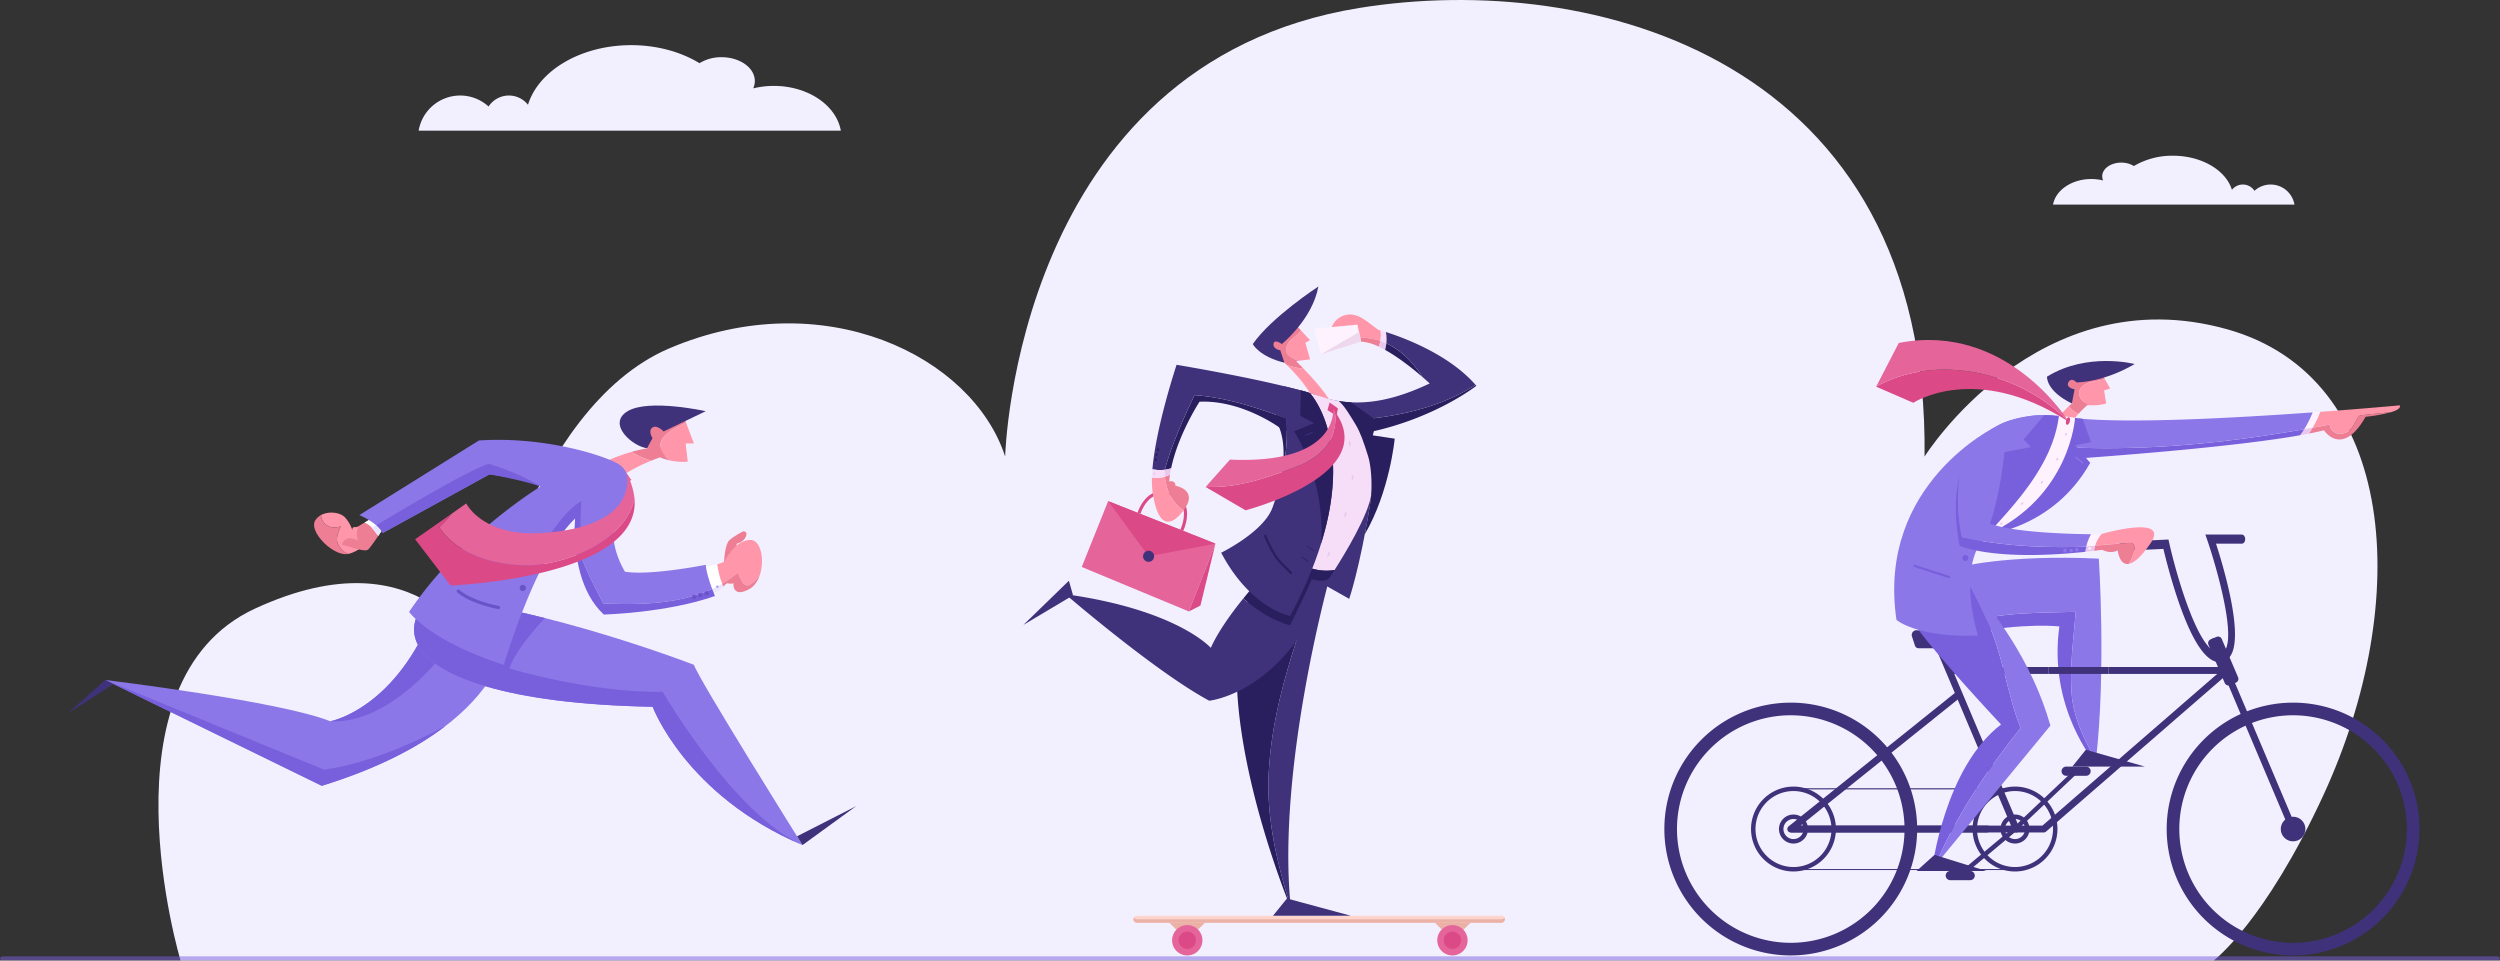 <?xml version="1.0" encoding="UTF-8"?> <svg xmlns="http://www.w3.org/2000/svg" width="1440" height="553.271" viewBox="0 0 1440 553.271"><rect x="0" y="0" width="1440" height="553.271" fill="#333333" stroke="none"/><g id="Group_182" data-name="Group 182" transform="translate(-186.487 -269.052)"><g id="Group_136" data-name="Group 136" transform="translate(186.487 269.052)"><path id="Path_574" data-name="Path 574" d="M250.71,822.323S202.532,661.691,293.581,619.61C390.455,574.837,422.2,646.773,422.2,646.773S450.725,504.414,532.248,469.7c88.677-37.764,174.63,4.355,193.433,62.32,0,0,5.64-226.454,204.2-258.422,133.766-21.535,328.091,28.519,325.377,258.422,0,0,65.131-103.985,174.414-73.279,98.153,27.579,107.023,156.341,55.282,268.393-33.845,73.3-63.179,95.193-63.179,95.193Z" transform="translate(-146.711 -269.052)" fill="#f2f0ff"></path><path id="Path_575" data-name="Path 575" d="M565.713,332.99c-2.567-14.562-18.86-25.791-38.589-25.791a50,50,0,0,0-11.888,1.42,10.2,10.2,0,0,0,.934-4.233c0-7.578-8.583-13.721-19.17-13.721a23.891,23.891,0,0,0-12.707,3.451c-10.611-6.48-24.343-10.391-39.344-10.391-29.088,0-53.405,14.7-59.441,34.341a14,14,0,0,0-22.7,1,24.272,24.272,0,0,0-40.279,13.925Z" transform="translate(-81.39 -257.716)" fill="#f2f0ff"></path><path id="Path_576" data-name="Path 576" d="M853.632,347.824c1.468-8.326,10.782-14.746,22.063-14.746a28.6,28.6,0,0,1,6.8.812,5.83,5.83,0,0,1-.535-2.42c0-4.334,4.908-7.845,10.961-7.845a13.655,13.655,0,0,1,7.266,1.973,43.431,43.431,0,0,1,22.5-5.942c16.63,0,30.536,8.4,33.985,19.636a8.005,8.005,0,0,1,12.98.571,13.878,13.878,0,0,1,23.031,7.961Z" transform="translate(328.919 -229.957)" fill="#f2f0ff"></path><g id="Group_135" data-name="Group 135" transform="translate(0 550.839)" opacity="0.5"><path id="Path_577" data-name="Path 577" d="M1624.441,582.244H188.532c-1.129,0-2.046-.544-2.046-1.216s.916-1.216,2.046-1.216H1624.441c1.129,0,2.046.544,2.046,1.216S1625.571,582.244,1624.441,582.244Z" transform="translate(-186.487 -579.812)" fill="#7860dc"></path></g></g><g id="Group_153" data-name="Group 153" transform="translate(775.961 434.084)"><g id="Group_138" data-name="Group 138" transform="translate(63.384 362.431)"><path id="Path_578" data-name="Path 578" d="M663.735,579.884l12.542-12.123H651.642Z" transform="translate(-479.988 -565.746)" fill="#ebb1a7"></path><path id="Path_579" data-name="Path 579" d="M577.442,579.884l12.541-12.123H565.349Z" transform="translate(-546.654 -565.746)" fill="#ebb1a7"></path><g id="Group_137" data-name="Group 137"><path id="Path_580" data-name="Path 580" d="M556.817,570.655h209.9a2.015,2.015,0,1,0,0-4.031h-209.9a2.015,2.015,0,1,0,0,4.031Z" transform="translate(-554.802 -566.624)" fill="#ffd4cd"></path></g><path id="Path_581" data-name="Path 581" d="M556.817,568.2h209.9a2,2,0,0,0,1.735-1.008,2,2,0,0,1,.28,1.008,2.015,2.015,0,0,1-2.015,2.015h-209.9a2,2,0,0,1-1.737-3.024A2.007,2.007,0,0,0,556.817,568.2Z" transform="translate(-554.802 -566.185)" fill="#ebb1a7"></path><path id="Path_582" data-name="Path 582" d="M653.537,578.406a8.734,8.734,0,1,0,8.734-8.733A8.734,8.734,0,0,0,653.537,578.406Z" transform="translate(-478.524 -564.268)" fill="#e5649a"></path><path id="Path_583" data-name="Path 583" d="M655.651,576.774a4.987,4.987,0,1,0,4.986-4.988A4.987,4.987,0,0,0,655.651,576.774Z" transform="translate(-476.891 -562.636)" fill="#db4a87"></path><path id="Path_584" data-name="Path 584" d="M567.37,578.406a8.734,8.734,0,1,0,8.735-8.733A8.734,8.734,0,0,0,567.37,578.406Z" transform="translate(-545.092 -564.268)" fill="#e5649a"></path><path id="Path_585" data-name="Path 585" d="M569.484,576.774a4.987,4.987,0,1,0,4.988-4.988A4.988,4.988,0,0,0,569.484,576.774Z" transform="translate(-543.459 -562.636)" fill="#db4a87"></path></g><g id="Group_152" data-name="Group 152"><g id="Group_150" data-name="Group 150"><g id="Group_144" data-name="Group 144" transform="translate(33.593 117.823)"><g id="Group_143" data-name="Group 143"><g id="Group_142" data-name="Group 142"><g id="Group_139" data-name="Group 139" transform="translate(0 5.792)"><path id="Path_586" data-name="Path 586" d="M615.035,456.387l-61.811-24.493L538,469.824l61.7,25.621Z" transform="translate(-537.995 -431.894)" fill="#e5649a"></path></g><g id="Group_140" data-name="Group 140" transform="translate(32.141)"><path id="Path_587" data-name="Path 587" d="M582.424,451.615c.165-.335,4.006-8.308,1.29-14.971-1.331-3.265-4-5.626-7.92-7.019-4.057-1.439-7.767-1.322-11.029.349-6.243,3.2-8.542,10.91-8.638,11.238l1.721.5c.021-.073,2.191-7.308,7.742-10.148,2.8-1.432,6.032-1.517,9.6-.25,3.421,1.212,5.727,3.231,6.856,6,2.414,5.913-1.2,13.438-1.237,13.512Z" transform="translate(-556.128 -428.627)" fill="#db4a87"></path></g><g id="Group_141" data-name="Group 141" transform="translate(15.229 5.792)"><path id="Path_588" data-name="Path 588" d="M608.4,456.387l-38.52,7.283-23.291-31.776Z" transform="translate(-546.587 -431.894)" fill="#db4a87"></path></g></g><path id="Path_589" data-name="Path 589" d="M588.145,445.712,579.486,481.4,572.8,484.77Z" transform="translate(-511.106 -415.427)" fill="#db4a87"></path></g><path id="Path_590" data-name="Path 590" d="M557.926,451.212a3.191,3.191,0,1,0,3.19-3.192A3.191,3.191,0,0,0,557.926,451.212Z" transform="translate(-522.598 -413.644)" fill="#3f327a"></path></g><path id="Path_591" data-name="Path 591" d="M603.863,388.026l5.075-2.538s2.627,2.521,6.064,6.09a51.956,51.956,0,0,1-9.758-2.223C604.388,388.516,603.863,388.026,603.863,388.026Z" transform="translate(-453.516 -344.131)" fill="#ed7e94"></path><path id="Path_592" data-name="Path 592" d="M614.4,389.893c6.378,6.624,15.552,16.862,15.941,21.326.6,6.867-7.672,3.788-11.105-4.722-2.735-6.778-11.242-15.538-14.593-18.826A51.961,51.961,0,0,0,614.4,389.893Z" transform="translate(-452.914 -342.445)" fill="#ff96a9"></path><path id="Path_593" data-name="Path 593" d="M604.934,385.046c1.133-3.4,5.773-5.208,8-8.648l5.284,5.661-2.687,1.492,2.687,9.556-6.6.867C606.877,392.344,602.952,389.859,604.934,385.046Z" transform="translate(-453.094 -351.153)" fill="#ff96a9"></path><path id="Path_594" data-name="Path 594" d="M597.63,386.93s5.523-11.495,17.467-12.392l3.077,3.3c-2.23,3.44-6.87,5.247-8,8.648-1.982,4.813,1.943,7.3,6.682,8.928l-8.175,1.074Z" transform="translate(-458.331 -352.59)" fill="#ed7e94"></path><path id="Path_595" data-name="Path 595" d="M610.307,395.3s17.618-14.182,21.053-33.145c0,0-27.024,17.619-37.773,33.145,0,0,3.582,7.168,18.215,10.75l-2.389-7.166s-4.33-.6-3.882-3.733S610.307,395.3,610.307,395.3Z" transform="translate(-461.454 -362.156)" fill="#3f327a"></path><path id="Path_596" data-name="Path 596" d="M626.663,371.779c7.838-2.464,13.661,4.256,19.707,8.287,0,0,.434.112,1.23.34a18.434,18.434,0,0,1-.082,6.041c-9.265-3.029-20.2-1.331-28.622-5.7A11.289,11.289,0,0,1,626.663,371.779Z" transform="translate(-441.901 -355.131)" fill="#ff96a9"></path><path id="Path_597" data-name="Path 597" d="M646.654,385.614a28.784,28.784,0,0,0-8.733-2.746c-14.333-1.569-16.573-.225-18.364-2.017-.665-.663-.927-2.308-.6-4.242,8.423,4.366,19.356,2.668,28.621,5.7A17.748,17.748,0,0,1,646.654,385.614Z" transform="translate(-441.963 -350.99)" fill="#ed7e94"></path><path id="Path_598" data-name="Path 598" d="M638.893,381.22a24.039,24.039,0,0,1-.7,3.8c-1.232-.684-2.46-1.321-3.669-1.888a17.757,17.757,0,0,0,.925-3.308,24.834,24.834,0,0,1,3.106,1.234C638.668,381.108,638.778,381.167,638.893,381.22Z" transform="translate(-429.83 -348.507)" fill="#eac7ed"></path><path id="Path_599" data-name="Path 599" d="M635.125,376.415c.739.213,1.794.526,3.106.941a22.671,22.671,0,0,1,.259,6.5c-.115-.053-.225-.112-.34-.163a24.833,24.833,0,0,0-3.106-1.234A18.429,18.429,0,0,0,635.125,376.415Z" transform="translate(-429.427 -351.14)" fill="#f6def8"></path><path id="Path_600" data-name="Path 600" d="M565.031,424.479a16.764,16.764,0,0,0,2.932-1.214c-.2,1.322-.358,2.643-.464,3.956,0,0,3.582-.9,3.582,2.464,0,0,12.989,2.239,5.374,13.213-.223.324-.448.638-.675.945C569.489,439.845,565.786,432.454,565.031,424.479Z" transform="translate(-483.515 -314.946)" fill="#ed7e94"></path><path id="Path_601" data-name="Path 601" d="M560.821,424.6a18.436,18.436,0,0,0,7.478-.654c.755,7.975,4.458,15.366,10.749,19.363-7.409,10.061-15.086,10.27-17.912-11.247A48.85,48.85,0,0,1,560.821,424.6Z" transform="translate(-486.784 -314.417)" fill="#ff96a9"></path><path id="Path_602" data-name="Path 602" d="M637.294,380.611c9.014,4.2,15.76,11.4,20.936,19.528-4.837-4.19-13.339-11.114-21.638-15.73A24.048,24.048,0,0,0,637.294,380.611Z" transform="translate(-428.231 -347.898)" fill="#2a1f5e"></path><path id="Path_603" data-name="Path 603" d="M695.946,394.13c.149.17.3.335.45.507,0,0-23.516,18.589-61.364,26.65-1.3.278-2.57.53-3.816.764a32.571,32.571,0,0,0-4.022-7.705C651.012,412.513,675.725,407.078,695.946,394.13Z" transform="translate(-435.491 -337.454)" fill="#2a1f5e"></path><path id="Path_604" data-name="Path 604" d="M634.937,410.885q.29,3.677.324,7.345a20.568,20.568,0,0,1-4.355-2.194s-21.723-15.9-45.911-14.781c0,0-12.287,18.787-16.346,38.328a19.33,19.33,0,0,1-3.657.847c4.064-14.748,10.575-29.077,17.093-42.981C600.448,398.793,617.917,404.615,634.937,410.885Z" transform="translate(-483.546 -334.89)" fill="#2a1f5e"></path><path id="Path_605" data-name="Path 605" d="M560.969,455.977c2.045-24.522,13.922-60.157,13.922-60.157s58.078,9.63,81.669,17.915c24.183,8.5,46.432,1.14,64.124-7.156,0,0-1.524-1.437-4.031-3.609-5.176-8.124-11.922-15.327-20.936-19.528a22.675,22.675,0,0,0-.259-6.5c10.261,3.258,36.334,12.872,51.651,30.46-20.221,12.948-44.934,18.383-68.752,20.216a32.572,32.572,0,0,1,4.022,7.705c-17.687,3.322-29.846,2.4-37.552.682a43.492,43.492,0,0,1-6.457-1.939q-.035-3.666-.324-7.345c-17.02-6.27-34.489-12.092-52.852-13.436-6.518,13.9-13.028,28.233-17.093,42.981l-.062.011A21.131,21.131,0,0,1,560.969,455.977Z" transform="translate(-486.654 -350.73)" fill="#3f327a"></path><path id="Path_606" data-name="Path 606" d="M560.812,426.472c.041-1.581.136-3.235.278-4.94a21.13,21.13,0,0,0,7.069.3,32.732,32.732,0,0,0,.131,3.983A18.435,18.435,0,0,1,560.812,426.472Z" transform="translate(-486.775 -316.285)" fill="#f6def8"></path><path id="Path_607" data-name="Path 607" d="M564.963,422.077a19.4,19.4,0,0,0,3.719-.858q-.378,1.811-.656,3.627a16.763,16.763,0,0,1-2.932,1.214A32.733,32.733,0,0,1,564.963,422.077Z" transform="translate(-483.578 -316.527)" fill="#eac7ed"></path><path id="Path_608" data-name="Path 608" d="M634.381,399.377s23.91,23.754,17.936,60.183-11.943,53.749-11.943,53.749L604.916,493.3Z" transform="translate(-452.702 -333.401)" fill="#3f327a"></path><path id="Path_609" data-name="Path 609" d="M599.074,567.782c2.239-33.593,12.989-64.946,23.74-96.748a79.988,79.988,0,0,1,8.45-16.937,26.237,26.237,0,0,1,2.666,4.694s-30.742,110.49-22.347,190.193C603.489,622.631,596.917,595.83,599.074,567.782Z" transform="translate(-457.536 -291.126)" fill="#3f327a"></path><path id="Path_610" data-name="Path 610" d="M611.667,452.358s17.6-8.677,27.56,5.16a79.99,79.99,0,0,0-8.45,16.937c-10.75,31.8-21.5,63.154-23.74,96.748-2.157,28.047,4.415,54.848,12.509,81.2l.032.316S554.933,497.446,611.667,452.358Z" transform="translate(-465.499 -294.545)" fill="#2a1f5e"></path><path id="Path_611" data-name="Path 611" d="M590.481,473.962c9.96-12.333,19.541-21.914,19.541-21.914,7.408-4.531,16.462-.417,22.721,3.795-4.346,11.619-9.983,22.577-15.256,33.53C607.3,486.622,598.477,480.826,590.481,473.962Z" transform="translate(-463.854 -294.236)" fill="#2a1f5e"></path><path id="Path_612" data-name="Path 612" d="M616.446,499.849c4.128-9.194,11.5-19.512,18.683-28.4,8,6.863,16.823,12.66,27,15.411,5.273-10.953,10.91-21.91,15.256-33.53a55.124,55.124,0,0,1,7.505,6.059C660.428,525.9,615.55,530.3,615.55,530.3c-30.9-16.572-82.861-61.362-82.861-61.362C597.187,477.9,616.446,499.849,616.446,499.849Z" transform="translate(-508.502 -291.721)" fill="#3f327a"></path><path id="Path_613" data-name="Path 613" d="M629.477,399.735c2.588.8,6.954,1.627,6.954,1.627s24.507,15.329,18.683,53.949C653.3,467.348,639.954,489.32,634,498.661c-12.1,2.1-23-4.112-31.738-12.328l17.529-89.526S625.8,398.6,629.477,399.735Z" transform="translate(-454.752 -335.386)" fill="#f6def8"></path><path id="Path_614" data-name="Path 614" d="M634.586,459.642c-1.744,2.735-2.856,4.391-2.856,4.391s-4.844,8.063-30.226-9.854l1.344-6.865C611.589,455.53,622.483,461.739,634.586,459.642Z" transform="translate(-455.337 -296.367)" fill="#2a1f5e"></path><path id="Path_615" data-name="Path 615" d="M602.924,411.089a26.016,26.016,0,0,1-1.712-7.237q2.88,1.029,5.743,2.086a98.125,98.125,0,0,1-2.779,32.863C605.936,429.2,606.133,419.333,602.924,411.089Z" transform="translate(-455.564 -329.944)" fill="#2a1f5e"></path><path id="Path_616" data-name="Path 616" d="M620.784,413.1q-2.861-1.053-5.743-2.086a23.931,23.931,0,0,1,4.7-16.44s13.337,3.152,14.693,3.953c0,0,36.667,38.463-11.408,128.342,0,0-22.694-4.18-39.714-36.43,0,0,24.484-11.943,29.561-25.979a117.378,117.378,0,0,0,5.133-18.5A98.123,98.123,0,0,0,620.784,413.1Z" transform="translate(-469.393 -337.109)" fill="#3f327a"></path><path id="Path_617" data-name="Path 617" d="M628.647,400.1l14.673,10.524-2.2,8.51,12.617,1.9s-2.806,30.318-17.192,55.022c0,0,3.058-16.742,3.481-20.539s.955-16.21-1.673-24.576-4.369-13.338-6.927-17.674-7.032-11.766-9.884-13.9C621.539,399.377,625.786,400.028,628.647,400.1Z" transform="translate(-439.86 -333.401)" fill="#2a1f5e"></path><path id="Path_618" data-name="Path 618" d="M608.206,561.019l36.741,9.935H600.156Z" transform="translate(-456.379 -208.524)" fill="#3f327a"></path><path id="Path_619" data-name="Path 619" d="M547.646,466.157l-2.4-8.39-26.2,25.439Z" transform="translate(-519.043 -288.291)" fill="#3f327a"></path><path id="Path_620" data-name="Path 620" d="M640.642,384.321l-2.209-9.783-24.916,2.314,3.865,14.781Z" transform="translate(-446.058 -352.59)" fill="#fef2fe"></path><path id="Path_621" data-name="Path 621" d="M622.552,484.187c2.629-37.053-15.547-64.725-15.547-64.725l11.543-4.7-8.049-4.254.432-14.6h0a38.211,38.211,0,0,1,5.2,1.59S641.327,423.936,622.552,484.187Z" transform="translate(-451.088 -336.079)" fill="#2a1f5e"></path><g id="Group_145" data-name="Group 145" transform="translate(138.626 142.957)"><path id="Path_622" data-name="Path 622" d="M612.7,465.425a.672.672,0,0,0,.473-1.149l-5.392-5.355c-5.229-5.19-9.192-15.577-9.233-15.682a.672.672,0,0,0-1.257.475c.165.438,4.109,10.766,9.543,16.16l5.392,5.355A.675.675,0,0,0,612.7,465.425Z" transform="translate(-597.25 -442.806)" fill="#2a1f5e"></path></g><g id="Group_146" data-name="Group 146" transform="translate(162.141 83.825)"><path id="Path_623" data-name="Path 623" d="M610.741,411.695a.219.219,0,0,0,.094-.021l3.919-1.8a.224.224,0,0,0-.188-.408l-3.919,1.8a.224.224,0,0,0,.094.427Z" transform="translate(-610.517 -409.446)" fill="#3f327a"></path></g><g id="Group_147" data-name="Group 147" transform="translate(163.373 149.452)"><path id="Path_624" data-name="Path 624" d="M615.006,449.382a.223.223,0,0,0,.184-.1.226.226,0,0,0-.057-.312l-3.57-2.462a.223.223,0,1,0-.255.367l3.57,2.464A.214.214,0,0,0,615.006,449.382Z" transform="translate(-611.211 -446.47)" fill="#2a1f5e"></path></g><g id="Group_148" data-name="Group 148" transform="translate(160.133 155.53)"><path id="Path_625" data-name="Path 625" d="M613.176,452.811a.224.224,0,0,0,.128-.409l-3.568-2.462a.224.224,0,1,0-.255.369l3.57,2.462A.226.226,0,0,0,613.176,452.811Z" transform="translate(-609.383 -449.899)" fill="#2a1f5e"></path></g><g id="Group_149" data-name="Group 149" transform="translate(74.823 93.023)"><path id="Path_626" data-name="Path 626" d="M562.487,415.45c-.085.5.119.957.454,1.014s.675-.307.76-.808-.117-.957-.454-1.014S562.572,414.946,562.487,415.45Z" transform="translate(-560.319 -414.636)" fill="#2a1f5e"></path><path id="Path_627" data-name="Path 627" d="M561.739,418.7c-.083.5.119.957.454,1.014s.677-.3.762-.808-.119-.957-.454-1.014S561.824,418.2,561.739,418.7Z" transform="translate(-560.896 -412.127)" fill="#2a1f5e"></path><path id="Path_628" data-name="Path 628" d="M562.013,417.074c-.085.5.119.955.454,1.012s.677-.3.762-.808-.119-.957-.454-1.012S562.1,416.57,562.013,417.074Z" transform="translate(-560.685 -413.381)" fill="#2a1f5e"></path><path id="Path_629" data-name="Path 629" d="M561.272,423.211c-.073.429.1.817.386.865s.576-.261.649-.69-.1-.817-.386-.865S561.343,422.782,561.272,423.211Z" transform="translate(-561.256 -408.548)" fill="#eac7ed"></path></g><path id="Path_630" data-name="Path 630" d="M619.108,399.849l-1.263,4.367,5.263,3.359.784-4.367Z" transform="translate(-442.714 -333.036)" fill="#db4a87"></path><path id="Path_631" data-name="Path 631" d="M630.512,434.454c8.51-3.136,16.573-8.51,20.156-16.573a29.091,29.091,0,0,0,2.191-14.994c26.253,36.568-51.61,56.7-51.61,56.7l-22.992-13.448.074-.085C596.1,447.036,614,440.747,630.512,434.454Z" transform="translate(-473.298 -330.689)" fill="#db4a87"></path><path id="Path_632" data-name="Path 632" d="M650.635,418.544c-3.582,8.063-11.646,13.438-20.156,16.573-16.517,6.293-34.416,12.582-52.18,11.6l13.959-15.668c62.708,2.8,59.425-29.018,59.425-29.018.4.51.78,1.017,1.143,1.521A29.094,29.094,0,0,1,650.635,418.544Z" transform="translate(-473.265 -331.352)" fill="#e5649a"></path><path id="Path_633" data-name="Path 633" d="M637.712,376.946,615.7,389.773l23.261-7.312Z" transform="translate(-444.373 -350.73)" fill="#edd8ed"></path></g><g id="Group_151" data-name="Group 151" transform="translate(175.022 89.038)"><path id="Path_634" data-name="Path 634" d="M624.831,413.913c.124.8.456,1.407.741,1.363s.415-.725.291-1.523-.456-1.407-.741-1.363S624.708,413.117,624.831,413.913Z" transform="translate(-612.375 -412.388)" fill="#eac7ed"></path><path id="Path_635" data-name="Path 635" d="M625.692,424.832c0,.806.234,1.461.521,1.461s.523-.654.523-1.461-.234-1.461-.523-1.461S625.692,424.025,625.692,424.832Z" transform="translate(-611.673 -403.902)" fill="#eac7ed"></path><path id="Path_636" data-name="Path 636" d="M623.458,436.777c-.206.782-.147,1.473.133,1.547s.672-.5.877-1.28.146-1.473-.133-1.546S623.664,436,623.458,436.777Z" transform="translate(-613.494 -394.538)" fill="#eac7ed"></path><path id="Path_637" data-name="Path 637" d="M618.045,449.577c-.312.744-.351,1.438-.085,1.549s.736-.4,1.049-1.143.351-1.437.085-1.549S618.359,448.834,618.045,449.577Z" transform="translate(-617.783 -384.552)" fill="#eac7ed"></path></g></g></g><g id="Group_179" data-name="Group 179" transform="translate(1145.155 464.886)"><path id="Path_638" data-name="Path 638" d="M941.789,541.534a7.071,7.071,0,1,1-7.071-7.071A7.07,7.07,0,0,1,941.789,541.534Z" transform="translate(-572.568 -259.841)" fill="#3f327a"></path><g id="Group_154" data-name="Group 154" transform="translate(289.341 208.883)"><path id="Path_639" data-name="Path 639" d="M963.37,642.995a72.809,72.809,0,1,1,72.81-72.81A72.892,72.892,0,0,1,963.37,642.995Zm0-138.339a65.529,65.529,0,1,0,65.528,65.53A65.6,65.6,0,0,0,963.37,504.656Z" transform="translate(-890.561 -497.376)" fill="#3f327a"></path></g><g id="Group_155" data-name="Group 155" transform="translate(0 208.883)"><path id="Path_640" data-name="Path 640" d="M800.136,642.995a72.809,72.809,0,1,1,72.809-72.81A72.893,72.893,0,0,1,800.136,642.995Zm0-138.339a65.529,65.529,0,1,0,65.53,65.53A65.6,65.6,0,0,0,800.136,504.656Z" transform="translate(-727.327 -497.376)" fill="#3f327a"></path></g><g id="Group_158" data-name="Group 158" transform="translate(49.929 257.238)"><g id="Group_156" data-name="Group 156"><path id="Path_641" data-name="Path 641" d="M779.947,573.563A24.453,24.453,0,1,1,804.4,549.11,24.48,24.48,0,0,1,779.947,573.563Zm0-46.333a21.88,21.88,0,1,0,21.88,21.881A21.9,21.9,0,0,0,779.947,527.23Z" transform="translate(-755.495 -524.656)" fill="#3f327a"></path></g><g id="Group_157" data-name="Group 157" transform="translate(16.095 16.097)"><path id="Path_642" data-name="Path 642" d="M772.933,550.452a8.358,8.358,0,1,1,8.358-8.358A8.368,8.368,0,0,1,772.933,550.452Zm0-14.143a5.785,5.785,0,1,0,5.784,5.786A5.791,5.791,0,0,0,772.933,536.309Z" transform="translate(-764.575 -533.737)" fill="#3f327a"></path></g></g><path id="Path_643" data-name="Path 643" d="M820.062,485.8v3.971H876.8V485.8Z" transform="translate(-655.684 -297.436)" fill="#3f327a"></path><path id="Path_644" data-name="Path 644" d="M774.917,571.5l93.077-74.678c-.617-1.221-1.182-2.466-1.71-3.719l-98.258,78.834a1.986,1.986,0,0,0,1.243,3.534H882.75c.154-1.313.332-2.63.523-3.972Z" transform="translate(-696.458 -291.794)" fill="#3f327a"></path><path id="Path_645" data-name="Path 645" d="M1021.264,487.09a1.986,1.986,0,0,0-1.859-1.29H951.611c-.037,1.331-.069,2.652-.069,3.971h62.545L913.42,577.141h-144.6c-.163,1.3-.308,2.629-.485,3.972H914.161a1.987,1.987,0,0,0,1.3-.486l105.242-91.343A1.988,1.988,0,0,0,1021.264,487.09Z" transform="translate(-695.644 -297.436)" fill="#3f327a"></path><g id="Group_159" data-name="Group 159" transform="translate(314.492 171.817)"><path id="Path_646" data-name="Path 646" d="M952.408,588.326a1.989,1.989,0,0,1-1.829-1.211L904.907,479.223a1.986,1.986,0,0,1,3.659-1.547l45.67,107.89a1.986,1.986,0,0,1-1.828,2.76Z" transform="translate(-904.75 -476.464)" fill="#3f327a"></path></g><g id="Group_161" data-name="Group 161" transform="translate(261.761 112.077)"><g id="Group_160" data-name="Group 160"><path id="Path_647" data-name="Path 647" d="M932.983,516.257c-7.5,0-15.235-11.2-23.024-33.313-4.688-13.312-8.089-26.961-9.269-31.925l-23.634,1.1c-1.124.032-2.016-1.087-2.054-2.538s.819-2.671,1.914-2.723l26.691-1.241.436,1.955c3.992,17.889,16.828,63.424,28.908,63.424a4.789,4.789,0,0,0,.676-.048,3.961,3.961,0,0,0,3.187-2.7c4.781-11.1-6.082-48.352-10.669-61.772l-1.273-3.717h20.951c1.1,0,1.987,1.177,1.987,2.63s-.89,2.632-1.987,2.632H931c4.041,12.482,15.083,49.343,9.269,62.835-1.331,3.09-3.478,4.93-6.209,5.32A7.541,7.541,0,0,1,932.983,516.257Z" transform="translate(-875.001 -442.762)" fill="#3f327a"></path></g></g><path id="Rectangle_12" data-name="Rectangle 12" d="M2.315,0H6.038A2.314,2.314,0,0,1,8.352,2.314v24A2.314,2.314,0,0,1,6.038,28.63H2.315A2.315,2.315,0,0,1,0,26.314v-24A2.315,2.315,0,0,1,2.315,0Z" transform="translate(312.484 173.368) rotate(-23.053)" fill="#3f327a"></path><g id="Group_162" data-name="Group 162" transform="translate(74.382 304.735)"><rect id="Rectangle_13" data-name="Rectangle 13" width="128.469" height="0.579" fill="#3f327a"></rect></g><g id="Group_163" data-name="Group 163" transform="translate(74.382 258.194)"><rect id="Rectangle_14" data-name="Rectangle 14" width="128.246" height="0.662" fill="#3f327a"></rect></g><g id="Group_178" data-name="Group 178" transform="translate(122.001)"><g id="Group_164" data-name="Group 164" transform="translate(32.996 171.815)"><path id="Path_648" data-name="Path 648" d="M862.428,588.327a1.988,1.988,0,0,1-1.829-1.212l-45.672-107.89a1.986,1.986,0,1,1,3.657-1.549l45.672,107.89a1.987,1.987,0,0,1-1.828,2.762Z" transform="translate(-814.77 -476.464)" fill="#3f327a"></path></g><g id="Group_167" data-name="Group 167" transform="translate(55.525 257.238)"><g id="Group_165" data-name="Group 165"><path id="Path_649" data-name="Path 649" d="M851.934,573.563a24.453,24.453,0,1,1,24.452-24.452A24.481,24.481,0,0,1,851.934,573.563Zm0-46.333a21.88,21.88,0,1,0,21.879,21.881A21.9,21.9,0,0,0,851.934,527.23Z" transform="translate(-827.48 -524.656)" fill="#3f327a"></path></g><g id="Group_166" data-name="Group 166" transform="translate(16.095 16.097)"><path id="Path_650" data-name="Path 650" d="M844.919,550.452a8.358,8.358,0,1,1,8.356-8.358A8.369,8.369,0,0,1,844.919,550.452Zm0-14.143a5.785,5.785,0,1,0,5.784,5.786A5.792,5.792,0,0,0,844.919,536.309Z" transform="translate(-836.56 -533.737)" fill="#3f327a"></path></g></g><path id="Path_651" data-name="Path 651" d="M841.763,484.223H811.614a2.139,2.139,0,0,1-2.035-1.475l-1.73-5.3a2.752,2.752,0,0,1,2.907-3.589l30.532,3.231a3.077,3.077,0,0,1,2.751,3.059v1.8A2.275,2.275,0,0,1,841.763,484.223Z" transform="translate(-787.227 -306.672)" fill="#3f327a"></path><g id="Group_168" data-name="Group 168" transform="translate(78.655 247.273)"><path id="Path_652" data-name="Path 652" d="M841.853,554.777a1.325,1.325,0,0,1-.911-2.287L875.913,519.4a1.323,1.323,0,0,1,1.82,1.921l-34.971,33.1A1.32,1.32,0,0,1,841.853,554.777Z" transform="translate(-840.529 -519.034)" fill="#3f327a"></path></g><g id="Group_169" data-name="Group 169" transform="translate(47.213 278.935)"><path id="Path_653" data-name="Path 653" d="M824.115,567.343a1.324,1.324,0,0,1-.849-2.34l33.221-27.8a1.324,1.324,0,0,1,1.7,2.031l-33.223,27.8A1.316,1.316,0,0,1,824.115,567.343Z" transform="translate(-822.791 -536.896)" fill="#3f327a"></path></g><path id="Path_654" data-name="Path 654" d="M870.519,523.458H859.045a2.648,2.648,0,0,1-2.646-2.648h0a2.647,2.647,0,0,1,2.648-2.646h11.472a2.647,2.647,0,0,1,2.648,2.646h0A2.648,2.648,0,0,1,870.519,523.458Z" transform="translate(-749.613 -272.434)" fill="#3f327a"></path><path id="Path_655" data-name="Path 655" d="M832.866,557.377H821.394a2.648,2.648,0,0,1-2.648-2.648h0a2.648,2.648,0,0,1,2.648-2.648h11.472a2.648,2.648,0,0,1,2.648,2.648h0A2.648,2.648,0,0,1,832.866,557.377Z" transform="translate(-778.702 -246.23)" fill="#3f327a"></path><g id="Group_177" data-name="Group 177"><g id="Group_174" data-name="Group 174" transform="translate(10.388 12.104)"><path id="Path_656" data-name="Path 656" d="M871.461,399.665l-10.919.883s-.729.612-1.8,1.611a14.607,14.607,0,0,0,5.594,4.362A80.406,80.406,0,0,1,871.461,399.665Z" transform="translate(-758.188 -376.084)" fill="#ed7e94"></path><path id="Path_657" data-name="Path 657" d="M862.5,401.072c-2.838,2.655-8.093,8.06-8.576,12.068-.661,5.516,7.5,8.6,8.164,2.207.3-2.932,3.082-6.693,6.005-9.912A14.608,14.608,0,0,1,862.5,401.072Z" transform="translate(-761.942 -374.997)" fill="#ff96a9"></path><path id="Path_658" data-name="Path 658" d="M894.854,467.876c-25.911.617-54.121.089-77.666,11.807,3.077,1.594,7.732,2.049,14.455.769,34.749-6.619,53.788-4.153,53.788-4.153-6.62,47.24,20.849,78.854,20.849,78.854q.117-.962.227-1.93c-6.191-10.559-11.7-21.756-13.638-34.381C890.883,501.633,893.53,485.086,894.854,467.876Z" transform="translate(-790.294 -323.388)" fill="#7860dc"></path><path id="Path_659" data-name="Path 659" d="M910.359,450.806c-53.6-2.515-81.256,5.059-81.256,5.059-7.831,4.181-22.542,30.748-9.712,37.4,23.545-11.718,51.755-11.19,77.666-11.807-1.324,17.21-3.971,33.757-1.985,50.966,1.943,12.624,7.447,23.821,13.638,34.38C914.662,515.157,910.359,450.806,910.359,450.806Z" transform="translate(-792.498 -336.97)" fill="#8b77e8"></path><path id="Path_660" data-name="Path 660" d="M867.5,400.22c2.769-4.431,8.781-4.229,14.159-5.6l-1.583-2.788c-17.21-6.84-24.05,1.985-24.05,1.985l6.62,14.783a66.77,66.77,0,0,0,9.862,1.058C868.452,407.613,865.368,404.054,867.5,400.22Z" transform="translate(-760.291 -384.141)" fill="#ed7e94"></path><path id="Path_661" data-name="Path 661" d="M876.96,392.276c-5.378,1.367-11.391,1.165-14.159,5.6-2.131,3.834.954,7.393,5.009,9.442,6.776.183,9.884-1.058,9.884-1.058l-1.214-7.5,3.531-1.1Z" transform="translate(-755.592 -381.793)" fill="#ff96a9"></path><path id="Path_662" data-name="Path 662" d="M868.659,398.69s15,.22,33.537-10.591c0,0-27.359-7.06-50.525,7.282,0,0-.663,8.163,14.342,15.444l1.544-8.164s-5.295-.854-3.531-4.068S868.659,398.69,868.659,398.69Z" transform="translate(-763.658 -386.362)" fill="#3f327a"></path><path id="Path_663" data-name="Path 663" d="M852.747,486.558q-5.2-11.561-11.085-22.442c-6.043-6.711-10.095-10.408-10.095-10.408-7.913-12.158-35.744,13.324-22.175,32.851S860.7,546.13,860.7,546.13c-32.766,25.151-39.716,83.4-39.716,83.4l1.8-2.178c12-28.719,30-55.132,49.162-79.235C864,528.259,862.014,506.416,852.747,486.558Z" transform="translate(-799.153 -336.775)" fill="#7860dc"></path><path id="Path_664" data-name="Path 664" d="M834.226,458.2q5.876,10.888,11.085,22.442c9.267,19.858,11.252,41.7,19.195,61.557-19.16,24.1-37.161,50.516-49.162,79.235l66.343-80.559C871.191,503.26,847.731,473.2,834.226,458.2Z" transform="translate(-791.718 -330.861)" fill="#8b77e8"></path><path id="Path_665" data-name="Path 665" d="M861.179,410.247s-69.443,32.874-57.86,111.641c0,0,11.885,10.369,46.966,9.045,0,0-12.546-38.5,4-56.7s39.067-41.178,42.591-69.791c0,0-9.76-.98-15.535-.138S866.167,407.047,861.179,410.247Z" transform="translate(-802.016 -372.766)" fill="#8b77e8"></path><path id="Path_666" data-name="Path 666" d="M887.49,445.471c-6.565.427-13.255,1.01-20.007,1.553a12.24,12.24,0,0,0-.493,3c1.514-.181,3.047-.372,4.614-.58,0,0,4.633,2.648,8.935.331,0,0,.963,8.735,6.4,7.781C889.939,452.781,892.371,445.471,887.49,445.471Z" transform="translate(-751.82 -340.697)" fill="#ed7e94"></path><path id="Path_667" data-name="Path 667" d="M870.978,444.256a19.127,19.127,0,0,0-3.71,6.682c6.752-.542,13.441-1.125,20.007-1.553,4.882,0,2.45,7.31-.553,12.083,2.8-.493,6.8-3.565,12.466-11.754C910.263,433.72,875.884,442.883,870.978,444.256Z" transform="translate(-751.605 -344.612)" fill="#ff96a9"></path><path id="Path_668" data-name="Path 668" d="M940.107,403.2a62.868,62.868,0,0,1-4.846,9.692q2.452-.431,4.9-.876a54.82,54.82,0,0,0,4.329-9.134Z" transform="translate(-699.076 -373.599)" fill="#fef2fe"></path><path id="Path_669" data-name="Path 669" d="M933.914,412.381c1.778-.316,3.49-.635,5.126-.955q1.143-1.659,2.161-3.391-2.446.447-4.9.876C935.559,410.1,934.77,411.257,933.914,412.381Z" transform="translate(-700.117 -369.618)" fill="#eac7ed"></path><path id="Path_670" data-name="Path 670" d="M959.314,414.072c-4.634,2.648-9.928,1.324-10.589-3.971q-4.871.933-9.758,1.819-1.021,1.731-2.161,3.391c3.164-.624,6.051-1.257,8.607-1.9,0,0,10.426,16.05,24-7.778A93.54,93.54,0,0,0,984,403.006c-5.8.548-11.6,1.136-17.4,1.8C964.61,404.805,963.286,411.424,959.314,414.072Z" transform="translate(-697.883 -373.503)" fill="#ed7e94"></path><path id="Path_671" data-name="Path 671" d="M988.158,400.771s-19.191,1.787-45.8,3.742a54.815,54.815,0,0,1-4.329,9.134q4.887-.885,9.758-1.819c.661,5.295,5.956,6.619,10.589,3.971,3.972-2.648,5.3-9.267,7.282-9.267,5.805-.663,11.605-1.251,17.4-1.8C986.4,403.719,988.819,402.4,988.158,400.771Z" transform="translate(-696.941 -375.23)" fill="#ff96a9"></path><path id="Path_672" data-name="Path 672" d="M864.135,449.92q2.481-.266,5.061-.576a12.24,12.24,0,0,1,.493-3q-2.486.2-4.983.39A30.279,30.279,0,0,0,864.135,449.92Z" transform="translate(-754.025 -340.02)" fill="#eac7ed"></path><path id="Path_673" data-name="Path 673" d="M872.568,442.742s-2.035.012-5.4-.025a24.765,24.765,0,0,0-2.707,6.932q2.5-.189,4.983-.39a19.131,19.131,0,0,1,3.71-6.682C872.777,442.682,872.568,442.742,872.568,442.742Z" transform="translate(-753.776 -342.932)" fill="#fef2fe"></path><path id="Path_674" data-name="Path 674" d="M860.853,419.072a17.554,17.554,0,0,1-1.367,6.61c38.037-2.712,97.659-7.608,131.928-13.682.856-1.124,1.645-2.283,2.387-3.471C950.125,416.22,905.491,420.857,860.853,419.072Z" transform="translate(-757.617 -369.236)" fill="#7860dc"></path><path id="Path_675" data-name="Path 675" d="M833.441,472.6s47.788-14.889,52.918-64.533l.19-2.292a110.083,110.083,0,0,0-13.445-1.625s-29.914,58.028-42.346,66.634Z" transform="translate(-779.812 -372.623)" fill="#fef2fe"></path><path id="Path_676" data-name="Path 676" d="M825.585,459.049a101.42,101.42,0,0,1-1.275-35.437c-2.925,11-3.132,24.5-.05,40.4,0,0,19.491,9.148,72.4,3.472.124-1,.305-1.987.525-2.96C872.89,465.322,848.64,464.216,825.585,459.049Z" transform="translate(-786.552 -357.584)" fill="#7860dc"></path><path id="Path_677" data-name="Path 677" d="M850.529,406.7a42.656,42.656,0,0,0-23.969,18.475c4.284,6.924,10.32,12.6,15.029,19.218a46.338,46.338,0,0,1,7.964-12.86s5.683-.328,15.1-.941c5.42-7.922,8.5-17.084,10.323-26.409A65.029,65.029,0,0,0,850.529,406.7Z" transform="translate(-783.053 -372.757)" fill="#8b77e8"></path><path id="Path_678" data-name="Path 678" d="M866.048,404.962q-3.927-.614-7.675-.874c-1.821,9.325-4.9,18.488-10.323,26.409,5.229-.34,11.619-.771,18.817-1.281a113.323,113.323,0,0,0,5.823-23.433C870.283,405.549,868.057,405.277,866.048,404.962Z" transform="translate(-766.452 -372.667)" fill="#fef2fe"></path><path id="Path_679" data-name="Path 679" d="M864.489,406.576a113.328,113.328,0,0,1-5.823,23.433l1.453-.1a17.557,17.557,0,0,0,1.367-6.61c44.638,1.785,89.273-2.852,132.949-10.543a62.856,62.856,0,0,0,4.846-9.692C955.728,406.193,895.014,409.533,864.489,406.576Z" transform="translate(-758.25 -373.461)" fill="#8b77e8"></path><g id="Group_170" data-name="Group 170" transform="translate(49.272 31.205)"><path id="Path_680" data-name="Path 680" d="M830.064,445.471l0,0,0,0Z" transform="translate(-829.62 -371.902)" fill="#7860dc"></path><path id="Path_681" data-name="Path 681" d="M830.449,476.543a26.438,26.438,0,0,1,1.87-2.317c16.549-18.2,39.081-41.233,42.6-69.847,0,0-4.045-.347-8.459-.413L854.6,417.957l4.288,4.419-15.32,2.87S839.959,462.086,830.449,476.543Z" transform="translate(-829.321 -403.966)" fill="#7860dc"></path><path id="Path_682" data-name="Path 682" d="M829.813,446c.062-.1.122-.206.186-.307C829.933,445.8,829.866,445.9,829.813,446Z" transform="translate(-829.813 -371.73)" fill="#7860dc"></path></g><path id="Path_683" data-name="Path 683" d="M882.826,404.821s-2.641,45.461-50.555,67.252c0,0,38.3-3.8,59.258-41.311l-8.547-10.15,9.045-1.765-4.837-13.424Z" transform="translate(-778.642 -372.101)" fill="#7860dc"></path><path id="Path_684" data-name="Path 684" d="M823.738,429.546a101.42,101.42,0,0,0,1.274,35.437c23.056,5.167,47.306,6.273,71.6,5.475.016-.074.028-.151.046-.223a24.766,24.766,0,0,1,2.707-6.932c-13.4-.149-47.96-1.108-60.125-6.925a72.379,72.379,0,0,1,5.275-21.228c-4.71-6.621-10.745-12.294-15.03-19.218A50.7,50.7,0,0,0,823.738,429.546Z" transform="translate(-785.981 -363.518)" fill="#8b77e8"></path><g id="Group_171" data-name="Group 171" transform="translate(11.012 117.35)"><path id="Path_685" data-name="Path 685" d="M828.747,460.287a.68.68,0,0,1-.2-.032l-19.856-6.4a.663.663,0,0,1,.406-1.262l19.856,6.4a.662.662,0,0,1-.2,1.292Z" transform="translate(-808.228 -452.566)" fill="#7860dc"></path></g><path id="Path_686" data-name="Path 686" d="M827.618,451.139a1.729,1.729,0,1,1-1.728-1.728A1.729,1.729,0,0,1,827.618,451.139Z" transform="translate(-784.908 -337.653)" fill="#7860dc"></path><g id="Group_172" data-name="Group 172" transform="translate(104.23 55.02)"><path id="Path_687" data-name="Path 687" d="M865.139,421.374a.333.333,0,0,1-.213-.076l-3.99-3.309a.332.332,0,0,1,.424-.51l3.99,3.309a.331.331,0,0,1,.042.466A.325.325,0,0,1,865.139,421.374Z" transform="translate(-860.818 -417.402)" fill="#8b77e8"></path></g><path id="Path_688" data-name="Path 688" d="M867.7,512.686l-7.817,9.708H901.75Z" transform="translate(-757.309 -288.769)" fill="#3f327a"></path><path id="Path_689" data-name="Path 689" d="M819.6,546.841l-10.309,9.289H849.5Z" transform="translate(-796.399 -262.383)" fill="#3f327a"></path><g id="Group_173" data-name="Group 173" transform="translate(97.362 107.174)"><path id="Path_690" data-name="Path 690" d="M866.656,447.6a.772.772,0,1,1-.771-.771A.772.772,0,0,1,866.656,447.6Z" transform="translate(-850.632 -446.825)" fill="#fef2fe"></path><path id="Path_691" data-name="Path 691" d="M859,448.381a1.027,1.027,0,1,1-1.026-1.026A1.028,1.028,0,0,1,859,448.381Z" transform="translate(-856.943 -446.415)" fill="#8b77e8"></path><path id="Path_692" data-name="Path 692" d="M861.011,448.381a1.026,1.026,0,1,1-1.026-1.026A1.027,1.027,0,0,1,861.011,448.381Z" transform="translate(-855.385 -446.415)" fill="#8b77e8"></path><path id="Path_693" data-name="Path 693" d="M862.825,448.143a1.026,1.026,0,1,1-1.026-1.026A1.026,1.026,0,0,1,862.825,448.143Z" transform="translate(-853.985 -446.599)" fill="#8b77e8"></path></g></g><g id="Group_175" data-name="Group 175"><path id="Path_694" data-name="Path 694" d="M796.217,398.865l-.062.119,21.4,9.278s35.729-23.635,89.156,10.688C879.344,390.742,831.514,379.435,796.217,398.865Z" transform="translate(-796.155 -372.094)" fill="#db4a87"></path><path id="Path_695" data-name="Path 695" d="M906.684,426.389c.131.085.261.163.392.248,0,0-35.382-57.642-97.932-45.4L796.19,406.3C831.487,386.873,879.317,398.18,906.684,426.389Z" transform="translate(-796.128 -379.533)" fill="#e5649a"></path><path id="Path_696" data-name="Path 696" d="M860.077,407.1c-.315,1.2-1.049,2.047-1.64,1.891s-.81-1.255-.493-2.455,1.051-2.047,1.64-1.891S860.395,405.9,860.077,407.1Z" transform="translate(-748.531 -360.145)" fill="#db4a87"></path></g><g id="Group_176" data-name="Group 176" transform="translate(71.432 53.485)"><path id="Path_697" data-name="Path 697" d="M858.538,410.726c-.179.445-.537.718-.8.612s-.332-.551-.151-1,.537-.718.8-.612S858.719,410.283,858.538,410.726Z" transform="translate(-820.205 -409.707)" fill="#eac7ed"></path><path id="Path_698" data-name="Path 698" d="M850.7,426.387c-.276.392-.688.576-.92.413s-.195-.612.08-1,.688-.576.92-.413S850.979,426,850.7,426.387Z" transform="translate(-826.273 -397.642)" fill="#eac7ed"></path><path id="Path_699" data-name="Path 699" d="M837.526,439.868c-.36.315-.8.4-.989.184s-.046-.642.314-.957.8-.4.991-.183S837.888,439.555,837.526,439.868Z" transform="translate(-836.454 -387.236)" fill="#eac7ed"></path><path id="Path_700" data-name="Path 700" d="M844.3,433.292c-.276.392-.688.576-.92.413s-.2-.613.08-1,.688-.576.92-.413S844.578,432.9,844.3,433.292Z" transform="translate(-831.218 -392.307)" fill="#eac7ed"></path><path id="Path_701" data-name="Path 701" d="M855.727,418.817c-.179.443-.537.716-.8.61s-.332-.551-.151-.994.537-.718.8-.612S855.908,418.372,855.727,418.817Z" transform="translate(-822.377 -403.456)" fill="#eac7ed"></path></g></g><path id="Path_702" data-name="Path 702" d="M886.921,485.8H852.073v3.971h34.779C886.852,488.452,886.884,487.131,886.921,485.8Z" transform="translate(-752.955 -297.436)" fill="#3f327a"></path></g></g><g id="Group_181" data-name="Group 181" transform="translate(225.546 502.646)"><path id="Path_703" data-name="Path 703" d="M453.519,474.92s3.657,59.329-108.092,93.869L220.673,507.835s100.779,12.192,129.63,23.772c0,0,35.354-6.3,57.7-58.718C408.005,472.889,412.883,458.258,453.519,474.92Z" transform="translate(-199.136 -349.76)" fill="#8b77e8"></path><path id="Path_704" data-name="Path 704" d="M360.244,484.16l-13.512-8.131c-22.265,43.093-52.927,48.563-52.927,48.563C328.955,526.625,360.244,484.16,360.244,484.16Z" transform="translate(-142.637 -342.745)" fill="#7860dc"></path><path id="Path_705" data-name="Path 705" d="M390.073,422.8l2.794,3.894-1.914,1.551Z" transform="translate(-68.265 -383.87)" fill="#e5649a"></path><path id="Path_706" data-name="Path 706" d="M408.563,417.526c3.145-4.194,8.542-6.583,13.482-9.109l-1.292-3.386s-5.587-2.134-18.286-1.018-8.941,10.972-8.941,10.972,4.369,8.636,12.192,12.8a26.805,26.805,0,0,0,7.087,2.49C408.6,426.63,405.546,422.429,408.563,417.526Z" transform="translate(-65.998 -398.63)" fill="#ed7e94"></path><path id="Path_707" data-name="Path 707" d="M406.258,414.457a68.428,68.428,0,0,0-14.609,2.643,52.557,52.557,0,0,0,11.476,5.05c5.179-2.107,9.129-3.325,9.129-3.325S420.786,413.645,406.258,414.457Z" transform="translate(-67.048 -390.38)" fill="#ed7e94"></path><path id="Path_708" data-name="Path 708" d="M416.838,428.876l-1.218-10.464h4.773l-4.6-12.055c-4.94,2.526-10.338,4.915-13.482,9.109-3.017,4.9.034,9.1,4.242,12.752A36.869,36.869,0,0,0,416.838,428.876Z" transform="translate(-59.748 -396.57)" fill="#ff96a9"></path><path id="Path_709" data-name="Path 709" d="M413.156,415.77l24.279-11.683s-32.813-7.315-45,0,2.888,20.375,11.2,21.311l3.127-5.825s-2.744-4.109-.1-6.039S413.156,415.77,413.156,415.77Z" transform="translate(-69.982 -400.836)" fill="#3f327a"></path><path id="Path_710" data-name="Path 710" d="M383.113,421.605s-1.574,17.974,7.874,9.847c5.082-4.373,12.78-8.037,18.808-10.492a52.561,52.561,0,0,1-11.475-5.05A100.749,100.749,0,0,0,383.113,421.605Z" transform="translate(-73.718 -389.19)" fill="#ff96a9"></path><path id="Path_711" data-name="Path 711" d="M330.47,463.193s-16.254,13.409-6.094,29.258,48.763,32.1,134.1,33.728c0,0,19.039,51.2,86.322,79.646,0,0-59.907-95.494-62.55-103.826C482.247,502,396.709,468.881,330.47,463.193Z" transform="translate(-121.601 -352.661)" fill="#8b77e8"></path><path id="Path_712" data-name="Path 712" d="M421.753,459.55s.413-10.088,2.98-12.592,8.081-5.257,8.081-5.257,2.872-.2,1.537,3.089-5.4,4.127-5.4,4.127l.739,5.454Z" transform="translate(-43.791 -369.268)" fill="#ed7e94"></path><path id="Path_713" data-name="Path 713" d="M417.865,464.764a13.7,13.7,0,0,0,8.838-4.384q-.372-.816-.7-1.655a71.41,71.41,0,0,1-11.109,5.217A3.8,3.8,0,0,0,417.865,464.764Z" transform="translate(-49.09 -356.113)" fill="#eae6ff"></path><path id="Path_714" data-name="Path 714" d="M414.5,454.584s-2.446,11.08,1.3,14.264a71.4,71.4,0,0,0,11.109-5.217,47.41,47.41,0,0,1-2.8-11.258C420.164,453.439,414.5,454.584,414.5,454.584Z" transform="translate(-49.997 -361.02)" fill="#fff"></path><path id="Path_715" data-name="Path 715" d="M438.623,470.119a16.853,16.853,0,0,0,5.541-5.69c2.785-8.8.4-20.453-6-19.913-8.99.762-13.716,11.582-14.934,12.649a13.959,13.959,0,0,1-3.648,1.294,47.411,47.411,0,0,0,2.8,11.258,61.293,61.293,0,0,0,8.928-6.3C433.137,466.46,434.356,472.556,438.623,470.119Z" transform="translate(-45.466 -367.105)" fill="#ff96a9"></path><path id="Path_716" data-name="Path 716" d="M437.4,461.875c-4.267,2.437-5.486-3.659-7.315-6.706a61.283,61.283,0,0,1-8.928,6.3q.33.838.7,1.656c1.165-1.165,1.9-2.051,2.59-1.863a6.458,6.458,0,0,0,3.2,0s-.762,8.838,9.3,3.2c2.9-1.625,4.871-4.719,6-8.28A16.853,16.853,0,0,1,437.4,461.875Z" transform="translate(-44.248 -358.86)" fill="#ed7e94"></path><path id="Path_717" data-name="Path 717" d="M326.9,444.3l-6.094-5.995s-8.127,5.995-10.261,5.69-1.677,1.828-1.677,1.828a19.868,19.868,0,0,0-4.018-7.161c-2.547-3.1-9.366-4.146-14.04-1.617a7.351,7.351,0,0,0,1.042,3.357c1.219,3.047,6.1,4.876,10.362,3.047-1.218,3.047-3.047,6.706-1.827,9.753a11.977,11.977,0,0,0,5.837,6.243C314.788,458.067,326.9,444.3,326.9,444.3Z" transform="translate(-144.952 -373.959)" fill="#ff96a9"></path><path id="Path_718" data-name="Path 718" d="M302.129,452.582c-1.22-3.047.61-6.706,1.827-9.753-4.267,1.829-9.143,0-10.362-3.047a7.352,7.352,0,0,1-1.042-3.357,8.81,8.81,0,0,0-3.274,2.987c-3.811,5.943,8.228,18.745,16.761,19.507a7.756,7.756,0,0,0,1.927-.094A11.977,11.977,0,0,1,302.129,452.582Z" transform="translate(-146.695 -373.341)" fill="#ed7e94"></path><path id="Path_719" data-name="Path 719" d="M309.938,437.136l-5.061,3.12c3.621,1.384,5.81,4.729,7.95,7.727,1.762-2.611,3.2-4.852,3.2-4.852Z" transform="translate(-134.084 -372.792)" fill="#fff"></path><path id="Path_720" data-name="Path 720" d="M464.261,517.563c-41.839.61-88.263-13.429-88.263-13.429,2.6-8.921,13.764-21.921,20.39-29.077-21.666-5.436-44.773-10.049-65.918-11.864,0,0-16.254,13.409-6.094,29.258s48.763,32.1,134.1,33.728c0,0,19.039,51.2,86.322,79.646C505.35,588.351,464.261,517.563,464.261,517.563Z" transform="translate(-121.601 -352.661)" fill="#7860dc"></path><path id="Path_721" data-name="Path 721" d="M303.129,444.762a1.439,1.439,0,0,0,.326.227S303.427,444.916,303.129,444.762Z" transform="translate(-135.434 -366.9)" fill="#ed7e94"></path><path id="Path_722" data-name="Path 722" d="M310.407,438.9l-2.12,1.306s-2.03,1.1-2.166,4.866c-.1,2.694.716,3.808,1.188,4.226.3.154.326.227.326.227a1.439,1.439,0,0,1-.326-.227,21.1,21.1,0,0,0-3.931-1.276c-4.114-1.065-7.161,3.811-4.876,3.963s12.039,4.114,14.021,2.437c1.085-.918,3.7-4.628,5.835-7.8C316.218,443.625,314.029,440.28,310.407,438.9Z" transform="translate(-139.614 -371.432)" fill="#ed7e94"></path><path id="Path_723" data-name="Path 723" d="M456.257,487.924s-9.448-14.934-5.791-28.038,13.362-25.5,2.733-33.519c-6.036-4.325-41.519-16.637-81.059-14.026l-68.88,42.972s10.362,4.267,13.411,10.362l61.559-33.829s24.082,2.942,29.263,7.11c0,0-45.716,27.634-75.583,72.13,0,0,11.885,16.763,54.554,30.477,0,0,18.718-63.484,41.145-84.421a82.929,82.929,0,0,0-.241,8.794c2.439,14.28,9.894,27.278,16.393,40.274,20.531.955,43.677.411,62.706-8.363-1.437-3.894-3.368-9.754-3.682-13.884C502.785,483.963,470.581,490.361,456.257,487.924Z" transform="translate(-135.332 -392.225)" fill="#8b77e8"></path><path id="Path_724" data-name="Path 724" d="M387.418,431.9c-13.207,7.212-27.531,35.049-27.531,35.049l6.1.534c5.429-10.391,11.5-19.778,17.876-25.729a82.94,82.94,0,0,0-.241,8.794,72.961,72.961,0,0,0,3.281,12.215,5.478,5.478,0,0,0,.516-3.433C386.02,453.325,387.418,431.9,387.418,431.9Z" transform="translate(-91.585 -376.837)" fill="#7860dc"></path><path id="Path_725" data-name="Path 725" d="M389.67,482.694c-6.5-13-13.954-25.994-16.393-40.274.23,12.082,2.742,33.778,16.7,46.675,0,0,36.268-.915,64-10.667,0,0-.706-1.666-1.6-4.1C433.347,483.105,410.2,483.65,389.67,482.694Z" transform="translate(-81.241 -368.71)" fill="#7860dc"></path><path id="Path_726" data-name="Path 726" d="M448.651,553.446l30.914-22.452-34.076,17.4Z" transform="translate(-25.454 -300.281)" fill="#3f327a"></path><path id="Path_727" data-name="Path 727" d="M230.06,490.015l-21.537,19.3,26.312-16.969Z" transform="translate(-208.523 -331.94)" fill="#3f327a"></path><path id="Path_728" data-name="Path 728" d="M329.224,453.967c10.972,16.458,32.916,21.944,51.2,21.944,23.1-.514,56.153-14.434,61.267-38.482a39.152,39.152,0,0,0-4.61-14.632s8.971,30.966-49.139,34.522c-33.773,2.067-43.176-17.066-43.176-17.066l-8.48,6A73.458,73.458,0,0,1,329.224,453.967Z" transform="translate(-115.274 -383.87)" fill="#e5649a"></path><path id="Path_729" data-name="Path 729" d="M386.48,469.534c-18.286,0-40.23-5.486-51.2-21.944a73.465,73.465,0,0,0,7.064-7.714l-20.955,14.638,20.407,26.634s109.925-4.233,105.953-50.1C442.633,455.1,409.584,469.02,386.48,469.534Z" transform="translate(-121.329 -377.492)" fill="#db4a87"></path><path id="Path_730" data-name="Path 730" d="M420.615,460.024a.718.718,0,1,1-.718-.718A.718.718,0,0,1,420.615,460.024Z" transform="translate(-45.779 -355.664)" fill="#aea0f5"></path><path id="Path_731" data-name="Path 731" d="M413.785,463.441a1.222,1.222,0,1,1-1.363-1.063A1.223,1.223,0,0,1,413.785,463.441Z" transform="translate(-51.829 -353.299)" fill="#6953c9"></path><path id="Path_732" data-name="Path 732" d="M358.953,460.681a1.8,1.8,0,1,1-2.012-1.569A1.8,1.8,0,0,1,358.953,460.681Z" transform="translate(-95.083 -355.825)" fill="#6953c9"></path><path id="Path_733" data-name="Path 733" d="M417.853,462.245a1.222,1.222,0,1,1-1.363-1.065A1.222,1.222,0,0,1,417.853,462.245Z" transform="translate(-48.686 -354.224)" fill="#6953c9"></path><path id="Path_734" data-name="Path 734" d="M415.774,462.837a1.223,1.223,0,1,1-1.363-1.063A1.224,1.224,0,0,1,415.774,462.837Z" transform="translate(-50.292 -353.766)" fill="#6953c9"></path><path id="Path_735" data-name="Path 735" d="M310.977,446.072c1.686-2.5,3.075-4.649,3.194-4.834l-3.417-1.631-.87.264-2.613,1.43A42.568,42.568,0,0,1,310.977,446.072Z" transform="translate(-132.234 -370.882)" fill="#eae6ff"></path><path id="Path_736" data-name="Path 736" d="M373.693,419.749c-11.626,3.322-56.766,30.507-64.948,35.465a15.136,15.136,0,0,1,3.69,4.46l61.559-33.829s21.244,3.728,29.263,7.11C392.8,425.607,373.693,419.749,373.693,419.749Z" transform="translate(-131.095 -386.224)" fill="#7860dc"></path><path id="Path_737" data-name="Path 737" d="M416.742,516.479c-42.057,22.7-70.1,25.144-70.1,25.144L220.673,490.015,345.427,550.97C378.046,540.887,400.828,528.694,416.742,516.479Z" transform="translate(-199.136 -331.94)" fill="#7860dc"></path><g id="Group_180" data-name="Group 180" transform="translate(223.991 105.967)"><path id="Path_738" data-name="Path 738" d="M358.983,471.912a.937.937,0,0,1-.184-.018c-17.341-3.543-23.394-9.467-23.644-9.719a.914.914,0,0,1,1.3-1.29c.078.076,6.027,5.809,22.715,9.217a.914.914,0,0,1-.183,1.81Z" transform="translate(-334.889 -460.618)" fill="#6953c9"></path></g></g></g></svg> 